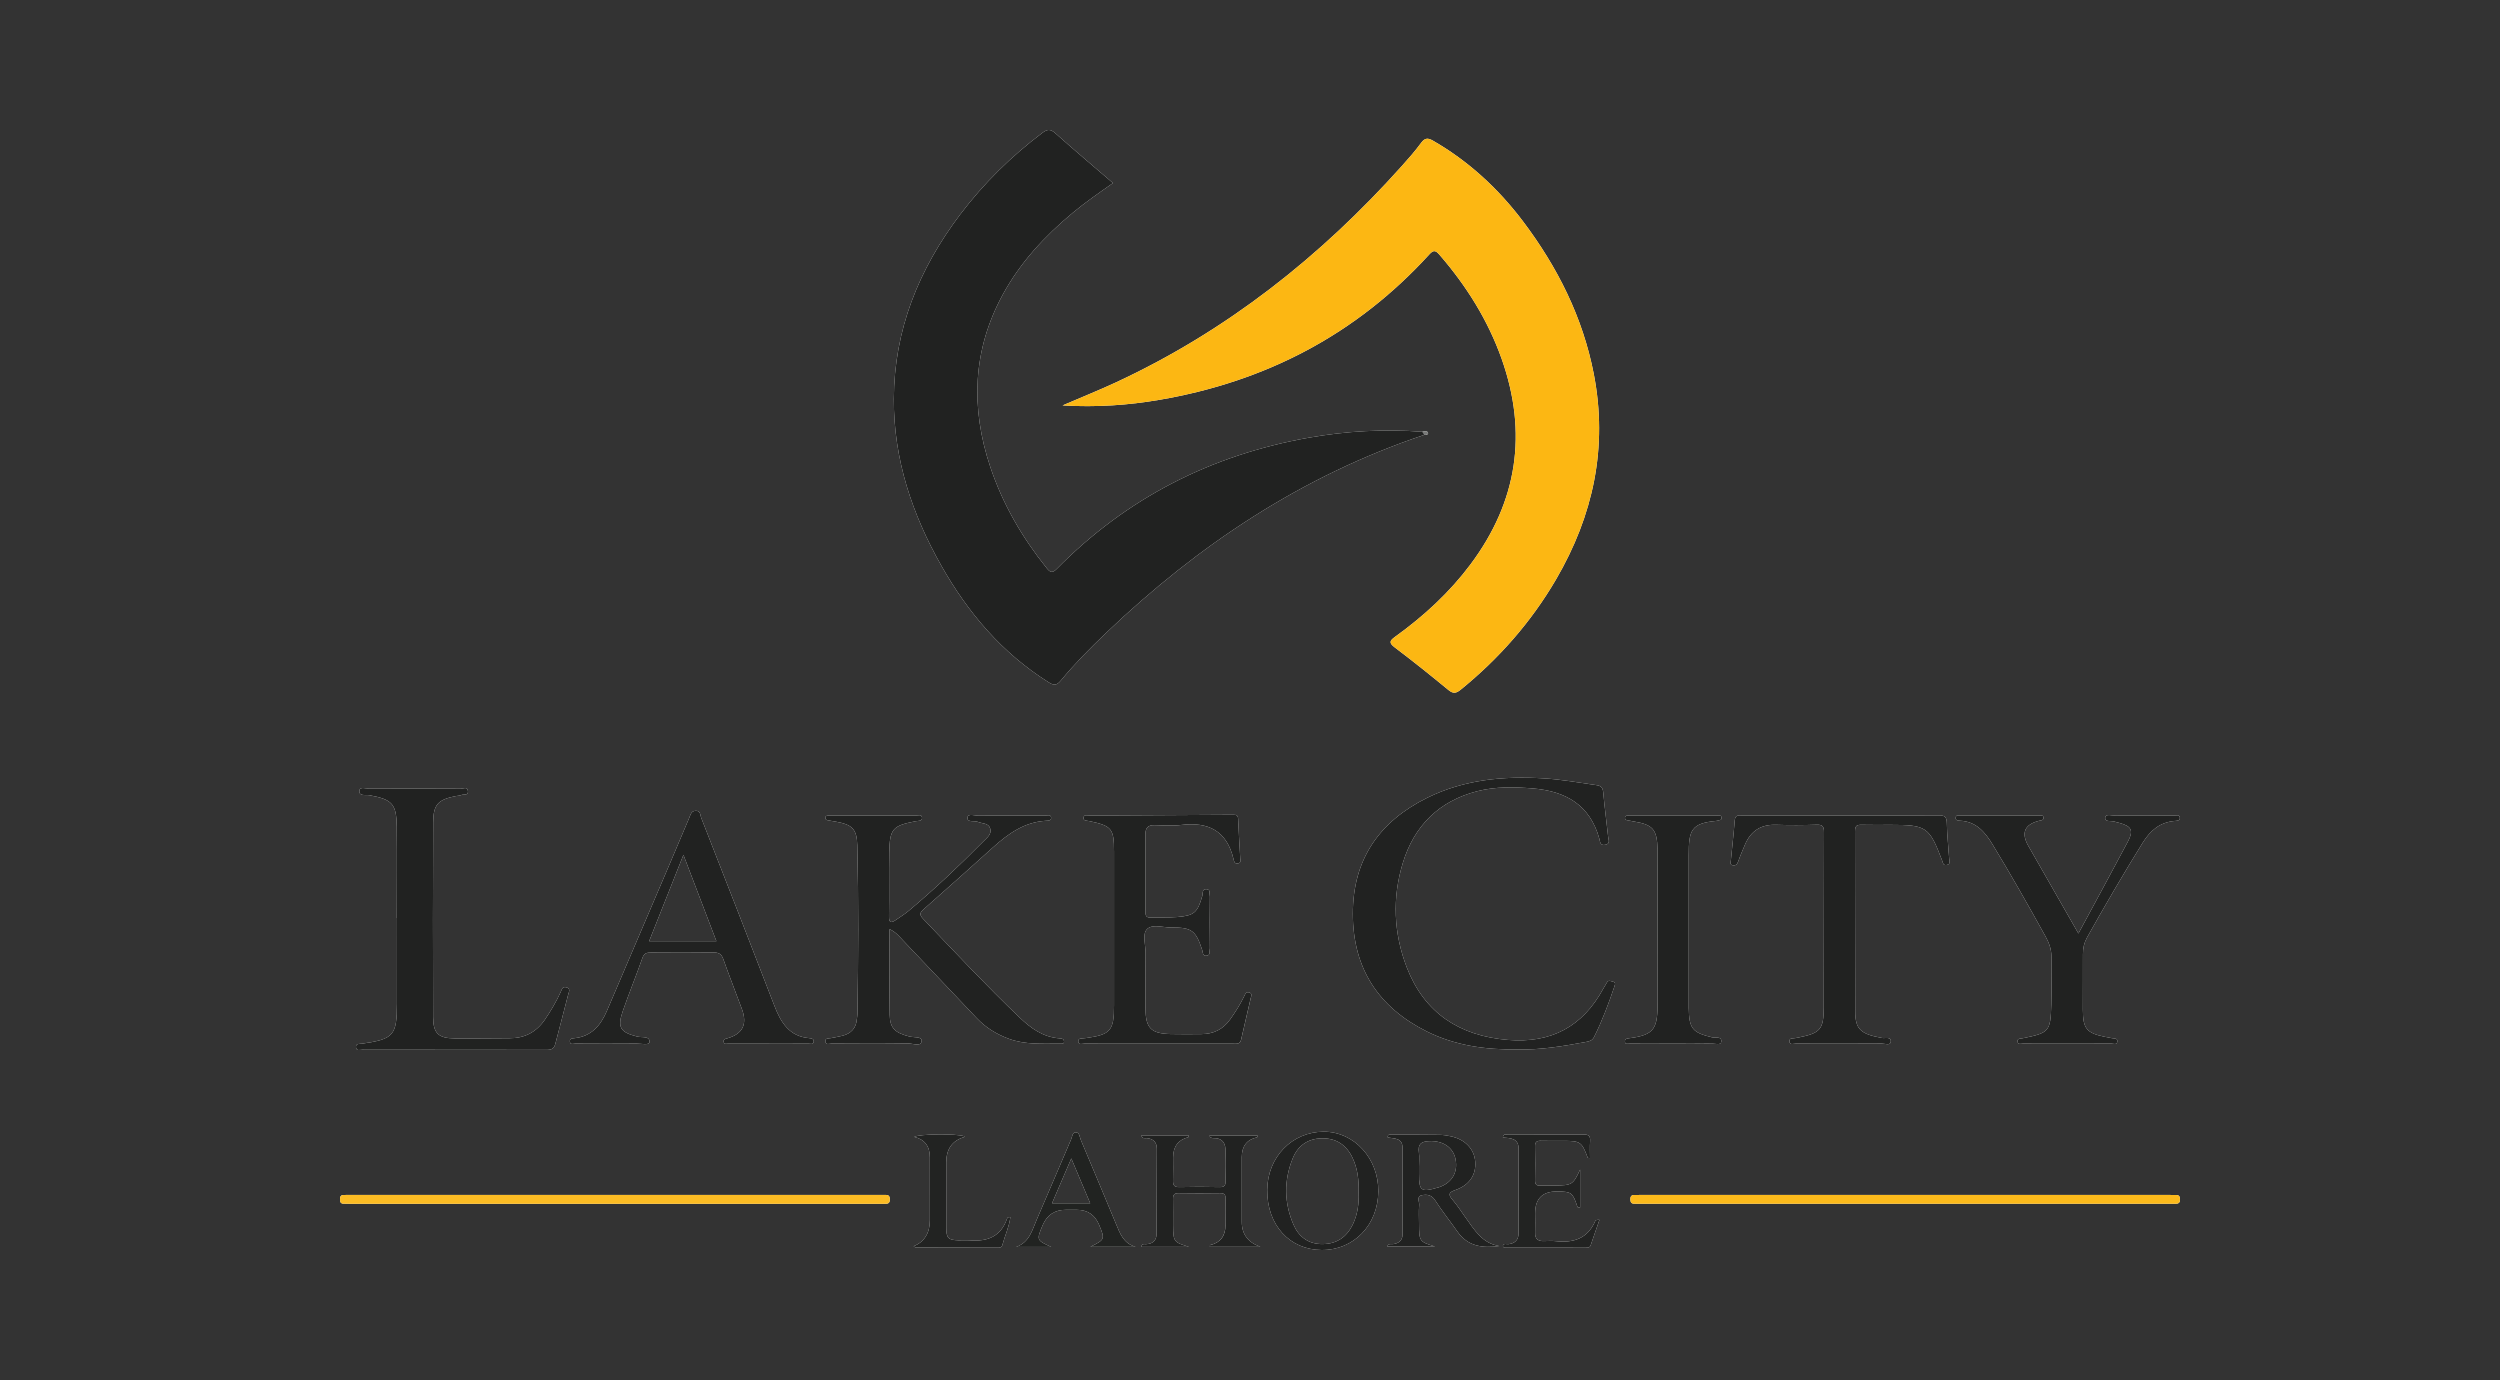 <svg xmlns="http://www.w3.org/2000/svg" width="250" height="138" viewBox="0 0 250 138" fill="none"><rect x="0" y="0" width="250" height="138" fill="#333333" stroke="none"/><g clip-path="url(#clip0_720_1497)"><path d="M35.6 104.722C35.571 104.323 35.958 104.404 36.212 104.367C39.368 103.908 39.692 103.54 39.695 100.359C39.7 97.503 39.697 94.65 39.697 91.797H39.682C39.682 88.76 39.707 85.724 39.675 82.689C39.653 80.378 39.222 79.943 36.935 79.522C36.584 79.456 35.89 79.656 35.941 79.077C35.98 78.622 36.601 78.872 36.95 78.87C39.989 78.85 43.032 78.853 46.071 78.872C46.315 78.872 46.756 78.622 46.797 79.113C46.839 79.588 46.354 79.393 46.115 79.507C45.957 79.585 45.76 79.57 45.579 79.607C43.818 79.957 43.326 80.448 43.319 82.227C43.287 88.723 43.287 95.222 43.312 101.719C43.319 103.338 43.85 103.825 45.479 103.844C47.304 103.869 49.128 103.822 50.95 103.825C52.47 103.825 53.634 103.214 54.492 101.957C55.093 101.076 55.627 100.164 56.07 99.199C56.179 98.96 56.231 98.634 56.615 98.727C57.105 98.844 56.876 99.223 56.815 99.466C56.404 101.113 55.95 102.75 55.529 104.392C55.41 104.851 55.161 104.987 54.689 104.987C48.548 104.973 42.406 104.978 36.265 104.97C36.026 104.97 35.632 105.131 35.6 104.722Z" fill="#FDFDFD"></path><path d="M80.95 103.818C78.939 103.65 78.091 102.268 77.443 100.585C75.027 94.308 72.574 88.042 70.119 81.779C70.014 81.511 70.065 81.054 69.556 81.081C69.115 81.103 69.057 81.475 68.93 81.769C68.297 83.246 67.681 84.729 67.05 86.206C64.933 91.168 62.814 96.129 60.69 101.089C60.072 102.533 59.151 103.635 57.458 103.818C57.249 103.839 56.976 103.839 56.986 104.124C57 104.525 57.346 104.36 57.546 104.36C59.584 104.372 61.621 104.382 63.659 104.36C64.112 104.355 64.936 104.559 64.95 104.197C64.98 103.574 64.171 103.774 63.728 103.659C62.02 103.224 61.706 102.75 62.288 101.081C62.907 99.308 63.618 97.567 64.242 95.796C64.412 95.305 64.697 95.251 65.128 95.254C67.196 95.271 69.264 95.28 71.332 95.249C71.873 95.239 72.145 95.397 72.331 95.915C72.927 97.598 73.587 99.262 74.204 100.94C74.748 102.427 74.265 103.389 72.757 103.825C72.537 103.886 72.314 103.908 72.372 104.202C72.423 104.462 72.657 104.365 72.818 104.365C74.155 104.375 75.492 104.37 76.829 104.37C78.166 104.37 79.506 104.377 80.843 104.365C81.028 104.362 81.318 104.494 81.367 104.18C81.408 103.9 81.174 103.839 80.95 103.82V103.818ZM64.911 94.123C66.032 91.299 67.135 88.524 68.343 85.486C69.493 88.497 70.55 91.267 71.641 94.123H64.911Z" fill="#FDFDFD"></path><path d="M88.984 119.904C88.991 120.187 88.913 120.379 88.584 120.376C88.343 120.371 88.099 120.379 87.856 120.379H35.052C34.809 120.379 34.565 120.376 34.324 120.367C34.032 120.354 34.002 120.148 34 119.919C34 119.678 34.073 119.503 34.353 119.498C34.597 119.496 34.84 119.493 35.081 119.493H87.885C88.129 119.493 88.372 119.496 88.616 119.496C88.886 119.498 88.979 119.654 88.984 119.904Z" fill="#FDFDFD"></path><path d="M101.038 121.721C100.909 122.692 100.483 123.584 100.229 124.521C100.159 124.784 99.922 124.771 99.706 124.769C97.002 124.767 94.301 124.762 91.597 124.752C91.526 124.752 91.458 124.681 91.363 124.628C92.446 124.172 92.988 123.302 92.988 122.018C92.986 119.924 92.988 117.832 92.986 115.74C92.986 114.617 92.464 113.934 91.422 113.692C91.926 113.393 95.582 113.345 96.432 113.627C96.43 113.654 96.432 113.702 96.42 113.707C95.225 114.064 94.627 114.903 94.627 116.224C94.627 118.409 94.622 120.593 94.627 122.777C94.63 123.808 94.827 124.003 95.84 124.032C96.235 124.042 96.632 124.008 97.024 124.037C98.748 124.175 100.073 123.648 100.692 121.899C100.729 121.799 100.789 121.665 101.035 121.721H101.038Z" fill="#FDFDFD"></path><path d="M90.839 104.348C88.287 104.389 85.734 104.375 83.182 104.358C82.955 104.358 82.561 104.542 82.536 104.124C82.517 103.798 82.87 103.859 83.096 103.813C83.484 103.735 83.873 103.669 84.256 103.572C85.113 103.351 85.612 102.811 85.688 101.911C85.705 101.728 85.744 101.548 85.746 101.368C85.834 95.755 85.866 90.139 85.729 84.527C85.69 82.871 85.191 82.453 83.542 82.158C83.274 82.11 83.001 82.073 82.736 82.015C82.617 81.988 82.519 81.903 82.534 81.76C82.548 81.616 82.658 81.567 82.785 81.563C82.938 81.555 83.089 81.553 83.243 81.553C86.007 81.553 88.774 81.548 91.538 81.563C91.77 81.563 92.181 81.38 92.203 81.781C92.223 82.139 91.809 82.073 91.563 82.122C89.259 82.574 88.969 82.881 88.927 85.245C88.888 87.368 88.935 89.494 88.898 91.617C88.886 92.362 89.166 92.286 89.614 91.977C90.038 91.686 90.479 91.411 90.874 91.08C93.48 88.893 95.95 86.556 98.341 84.136C98.69 83.783 99.201 83.418 99.016 82.837C98.843 82.297 98.222 82.368 97.786 82.188C97.423 82.039 96.7 82.27 96.746 81.767C96.787 81.307 97.467 81.572 97.852 81.567C100.068 81.538 102.29 81.548 104.506 81.56C104.718 81.562 105.071 81.417 105.113 81.752C105.154 82.093 104.781 82.064 104.572 82.078C102.438 82.214 100.826 83.367 99.311 84.727C97.004 86.797 94.705 88.871 92.376 90.915C91.953 91.284 91.928 91.479 92.32 91.892C95.487 95.207 98.614 98.561 101.934 101.728C103.079 102.823 104.306 103.718 105.955 103.837C106.17 103.854 106.406 103.876 106.404 104.168C106.404 104.384 106.211 104.365 106.07 104.365C104.314 104.353 102.545 104.503 100.843 103.864C99.627 103.407 98.561 102.752 97.667 101.806C95.207 99.201 92.737 96.603 90.269 94.006C89.899 93.617 89.558 93.189 88.954 92.914C88.954 95.825 88.922 98.647 88.969 101.466C88.991 102.83 89.502 103.282 90.956 103.655C91.39 103.764 92.228 103.63 92.162 104.119C92.082 104.693 91.295 104.343 90.839 104.348Z" fill="#FDFDFD"></path><path d="M109.037 124.681H113.57C112.34 124.355 111.996 123.334 111.589 122.363C110.423 119.569 109.263 116.774 108.08 113.989C107.96 113.71 107.963 113.223 107.563 113.233C107.237 113.24 107.22 113.685 107.105 113.95C105.956 116.618 104.83 119.299 103.671 121.965C103.216 123.013 102.948 124.229 101.62 124.694H105.123C103.649 124.022 103.637 123.995 104.268 122.517C104.703 121.494 105.475 120.982 106.584 120.982H107.678C108.753 120.982 109.5 121.489 109.919 122.505C110.506 123.925 110.493 123.959 109.037 124.681ZM105.203 120.325C105.841 118.842 106.448 117.433 107.13 115.845C107.795 117.424 108.396 118.849 109.02 120.325H105.203Z" fill="#FDFDFD"></path><path d="M111.404 100.534V85.14C111.404 82.861 111.17 82.584 108.932 82.11C108.708 82.064 108.337 82.095 108.35 81.803C108.367 81.397 108.766 81.562 108.997 81.56C113.771 81.528 118.543 81.511 123.314 81.477C123.655 81.475 123.799 81.531 123.814 81.905C123.865 83.209 123.953 84.513 124.023 85.817C124.033 86.011 124.133 86.257 123.824 86.335C123.468 86.422 123.409 86.145 123.356 85.921C122.691 83.09 120.833 82.146 118.073 82.501C117.206 82.613 116.312 82.531 115.43 82.516C114.816 82.504 114.544 82.784 114.546 83.391C114.553 86.001 114.553 88.614 114.546 91.223C114.544 91.615 114.677 91.771 115.075 91.756C115.956 91.727 116.84 91.773 117.717 91.703C119.425 91.566 119.758 91.245 120.228 89.599C120.299 89.355 120.187 88.879 120.645 88.92C121.125 88.964 120.901 89.397 120.903 89.65C120.925 91.379 120.925 93.111 120.903 94.84C120.901 95.093 121.117 95.514 120.643 95.572C120.243 95.623 120.292 95.21 120.216 94.986C119.583 93.062 119.181 92.736 117.138 92.751C116.3 92.756 115.221 92.369 114.692 92.926C114.212 93.432 114.563 94.49 114.556 95.302C114.539 97.156 114.546 99.007 114.551 100.86C114.558 102.798 115.094 103.353 117.033 103.406C118.066 103.436 119.101 103.416 120.136 103.411C121.339 103.406 122.299 102.944 123.012 101.945C123.541 101.2 124.026 100.432 124.423 99.612C124.527 99.396 124.613 99.131 124.944 99.252C125.239 99.359 125.119 99.615 125.078 99.797C124.766 101.186 124.423 102.567 124.113 103.959C124.009 104.43 123.68 104.37 123.349 104.37C120.857 104.367 118.363 104.367 115.869 104.367C113.374 104.367 110.944 104.375 108.481 104.36C108.255 104.36 107.84 104.535 107.831 104.134C107.821 103.766 108.235 103.873 108.484 103.818C108.513 103.813 108.544 103.813 108.574 103.808C111.063 103.467 111.406 103.071 111.406 100.534H111.404Z" fill="#FDFDFD"></path><path d="M126.035 124.677H120.988C120.998 124.609 120.993 124.511 121.013 124.506C122.031 124.266 122.542 123.605 122.547 122.522C122.552 121.641 122.528 120.758 122.557 119.88C122.572 119.438 122.411 119.309 121.98 119.316C120.613 119.34 119.244 119.34 117.876 119.316C117.427 119.309 117.293 119.479 117.303 119.9C117.325 120.78 117.303 121.661 117.31 122.541C117.327 124.173 117.369 124.219 118.889 124.684H114.132C114.202 124.329 114.424 124.426 114.578 124.421C115.277 124.397 115.659 124.054 115.661 123.351C115.676 120.53 115.686 117.708 115.686 114.884C115.686 114.237 115.342 113.882 114.69 113.814C114.507 113.797 114.251 113.924 114.132 113.542H118.864C118.855 113.612 118.86 113.712 118.84 113.717C117.828 113.976 117.319 114.646 117.31 115.726C117.306 116.485 117.33 117.246 117.303 118.003C117.284 118.482 117.386 118.725 117.944 118.71C119.281 118.674 120.621 118.676 121.958 118.71C122.462 118.723 122.569 118.526 122.557 118.071C122.53 117.132 122.52 116.188 122.557 115.249C122.591 114.327 122.274 113.78 121.268 113.809C121.186 113.812 121.103 113.756 121.022 113.719C121.005 113.71 121.001 113.671 120.952 113.554H125.755C125.733 113.632 125.731 113.727 125.706 113.732C124.688 113.955 124.178 114.617 124.177 115.716C124.177 117.871 124.177 120.026 124.177 122.181C124.177 123.414 124.797 124.246 126.038 124.679L126.035 124.677Z" fill="#FDFDFD"></path><path d="M132.366 113.17C129.209 113.179 126.751 115.711 126.724 118.983C126.693 122.49 128.948 124.981 132.166 125C135.374 125.019 137.795 122.517 137.831 119.146C137.865 115.85 135.405 113.16 132.366 113.17ZM135.286 122.434C134.684 123.696 133.683 124.392 132.271 124.409C130.865 124.426 129.884 123.699 129.35 122.466C128.403 120.286 128.376 118.044 129.27 115.84C129.776 114.59 130.751 113.87 132.146 113.834C133.613 113.797 134.64 114.493 135.257 115.789C135.773 116.879 135.9 118.054 135.863 119.248C135.907 120.352 135.766 121.429 135.286 122.434Z" fill="#FDFDFD"></path><path d="M94.147 56.593C91.212 51.417 89.364 45.918 89.385 39.905C89.41 32.966 91.899 26.886 96.042 21.416C98.385 18.322 101.13 15.627 104.231 13.289C104.728 12.917 105.032 12.878 105.529 13.321C107.405 14.997 109.334 16.617 111.299 18.307C109.901 19.287 108.554 20.216 107.295 21.262C104.489 23.59 102.041 26.227 100.285 29.444C97.253 35 97.048 40.779 99.028 46.694C100.273 50.413 102.214 53.757 104.669 56.812C105.04 57.274 105.247 57.325 105.692 56.873C112.671 49.8 121.113 45.505 130.878 43.77C134.631 43.104 138.416 42.887 142.223 43.177C142.437 43.14 142.725 43.038 142.805 43.291C142.856 43.444 142.598 43.525 142.408 43.495C130.227 47.577 119.822 54.499 110.593 63.306C109.01 64.817 107.468 66.371 106.077 68.061C105.622 68.613 105.33 68.523 104.823 68.205C100.207 65.298 96.805 61.282 94.147 56.593Z" fill="#FDFDFD"></path><path d="M146.553 121.753C146.127 121.164 145.74 120.539 145.265 119.992C144.8 119.45 144.846 119.245 145.552 118.997C146.953 118.506 147.615 117.475 147.523 116.178C147.43 114.899 146.502 113.926 145.065 113.627C144.712 113.551 144.347 113.491 143.986 113.486C142.376 113.464 140.766 113.464 139.156 113.464C139 113.464 138.764 113.388 138.771 113.739C139.392 113.88 140.25 113.753 140.252 114.777C140.257 117.657 140.26 120.539 140.257 123.419C140.257 124.049 139.882 124.334 139.293 124.414C139.11 124.441 138.864 124.307 138.72 124.652H143.504C141.95 124.183 141.911 124.132 141.901 122.395C141.901 121.758 141.862 121.118 141.918 120.486C141.948 120.157 141.602 119.632 142.215 119.515C142.729 119.418 143.175 119.503 143.523 120.046C144.21 121.116 145.012 122.113 145.74 123.156C146.775 124.642 148.258 124.835 149.927 124.604C148.202 124.331 147.435 122.972 146.553 121.753ZM143.769 118.759C142.12 119.25 141.901 119.095 141.901 117.428V116.611C141.901 116.156 141.955 115.694 141.889 115.249C141.77 114.427 142.103 114.15 142.907 114.113C144.276 114.05 145.319 114.721 145.557 115.93C145.818 117.246 145.172 118.314 143.857 118.739C143.83 118.749 143.799 118.752 143.769 118.759Z" fill="#FDFDFD"></path><path d="M106.257 40.543C108.184 39.713 109.923 39.018 111.616 38.23C122.696 33.076 132.064 25.662 140.179 16.605C140.847 15.858 141.514 15.104 142.106 14.296C142.476 13.793 142.771 13.766 143.292 14.065C146.877 16.128 149.847 18.879 152.321 22.162C155.76 26.728 158.279 31.738 159.377 37.386C160.805 44.721 159.334 51.549 155.605 57.941C153.115 62.204 149.898 65.858 146.064 68.973C145.606 69.345 145.316 69.389 144.836 68.995C143.08 67.546 141.3 66.123 139.483 64.749C138.862 64.279 138.961 64.072 139.522 63.669C142.371 61.616 144.941 59.261 147.05 56.44C151.759 50.143 152.784 43.277 150.163 35.88C148.787 32.001 146.631 28.574 143.94 25.468C143.553 25.023 143.348 24.984 142.924 25.448C135.637 33.443 126.566 38.164 115.944 39.983C112.824 40.519 109.672 40.742 106.257 40.543Z" fill="#FDFDFD"></path><path d="M159.945 121.984C159.653 122.826 159.358 123.665 159.073 124.506C158.985 124.771 158.783 124.771 158.567 124.771L150.543 124.764C150.422 124.764 150.302 124.747 150.288 124.574C150.392 124.299 150.641 124.436 150.826 124.419C151.471 124.353 151.849 124.003 151.854 123.363C151.871 120.542 151.854 117.72 151.863 114.899C151.866 113.802 151.028 113.821 150.29 113.748C150.319 113.335 150.602 113.466 150.772 113.466C153.296 113.457 155.817 113.471 158.34 113.449C158.847 113.444 159.049 113.581 159.01 114.108C158.968 114.67 159 115.237 159 115.808C158.873 115.791 158.781 115.799 158.774 115.774C158.174 114.181 158.043 114.089 156.343 114.084C155.612 114.082 154.884 114.103 154.155 114.077C153.712 114.06 153.486 114.155 153.503 114.668C153.534 115.789 153.522 116.913 153.505 118.034C153.5 118.421 153.627 118.581 154.029 118.559C154.514 118.533 155.001 118.559 155.488 118.552C157.2 118.537 157.307 118.462 158.011 116.964V120.744C157.804 120.826 157.751 120.712 157.714 120.598C157.266 119.257 157.132 119.158 155.722 119.146C154.249 119.133 153.512 119.863 153.512 121.337C153.512 121.974 153.534 122.611 153.512 123.249C153.486 123.881 153.788 124.127 154.387 124.11C154.784 124.1 155.183 124.073 155.573 124.117C157.339 124.314 158.761 123.864 159.524 122.103C159.563 122.016 159.694 121.967 159.948 121.984H159.945Z" fill="#FDFDFD"></path><path d="M161.441 98.644C160.859 100.369 160.228 102.071 159.407 103.698C159.251 104.01 159.005 104.117 158.688 104.177C156.328 104.625 153.961 105.004 151.749 104.949C148.468 104.98 145.475 104.533 142.7 103.156C137.851 100.748 135.289 96.832 135.286 91.384C135.281 85.938 137.948 82.12 142.759 79.76C146.429 77.958 150.373 77.586 154.399 77.839C156.16 77.948 157.897 78.262 159.638 78.513C160.118 78.583 160.281 78.768 160.325 79.254C160.454 80.736 160.661 82.207 160.815 83.686C160.844 83.973 161.066 84.374 160.52 84.481C159.994 84.586 160.011 84.145 159.933 83.866C158.99 80.48 156.562 79.111 153.249 78.841C151.389 78.688 149.542 78.653 147.725 79.121C143.901 80.106 141.427 82.567 140.284 86.288C139.208 89.791 139.361 93.327 140.676 96.737C142.445 101.32 145.964 103.584 150.784 103.993C155.088 104.355 158.274 102.662 160.33 98.861C160.444 98.649 160.574 98.442 160.7 98.236C160.856 97.978 161.063 98.119 161.263 98.16C161.582 98.231 161.516 98.42 161.441 98.644Z" fill="#FDFDFD"></path><path d="M162.956 104.362C162.78 104.36 162.486 104.484 162.493 104.119C162.498 103.878 162.695 103.854 162.88 103.83C165.52 103.494 165.769 102.83 165.762 100.067C165.747 95.271 165.757 90.472 165.757 85.675C165.757 85.432 165.762 85.189 165.757 84.946C165.706 82.922 165.301 82.46 163.309 82.134C163.099 82.1 162.89 82.064 162.683 82.015C162.556 81.983 162.483 81.893 162.5 81.75C162.517 81.597 162.627 81.565 162.756 81.56C162.817 81.558 162.878 81.555 162.936 81.555C165.857 81.553 168.774 81.553 171.695 81.555C171.858 81.555 172.099 81.478 172.148 81.723C172.214 82.047 171.912 82 171.731 82.071C171.705 82.081 171.673 82.085 171.644 82.088C169.108 82.329 168.872 83.019 168.874 85.51C168.879 90.46 168.874 95.407 168.874 100.357C168.874 100.51 168.874 100.661 168.874 100.814C168.911 102.876 169.24 103.256 171.23 103.74C171.546 103.818 172.206 103.596 172.124 104.19C172.07 104.55 171.498 104.35 171.164 104.355C169.888 104.379 168.609 104.365 167.333 104.365C165.874 104.365 164.415 104.37 162.953 104.36L162.956 104.362Z" fill="#FDFDFD"></path><path d="M173.088 86.035C173.215 84.707 173.373 83.382 173.473 82.049C173.522 81.397 173.965 81.558 174.326 81.558C177.58 81.55 180.831 81.553 184.085 81.553C187.339 81.553 190.591 81.57 193.843 81.538C194.461 81.531 194.673 81.667 194.683 82.317C194.703 83.499 194.841 84.676 194.917 85.858C194.932 86.101 195.09 86.434 194.651 86.5C194.298 86.551 194.296 86.269 194.211 86.045C192.925 82.669 192.654 82.487 189.027 82.487C188.085 82.487 187.142 82.506 186.202 82.48C185.725 82.465 185.498 82.55 185.501 83.114C185.52 89.124 185.501 95.137 185.522 101.147C185.53 102.937 186.066 103.407 188.197 103.796C188.511 103.852 189.11 103.645 189.079 104.141C189.049 104.606 188.479 104.353 188.17 104.355C185.313 104.377 182.453 104.372 179.596 104.36C179.37 104.36 178.966 104.54 178.944 104.136C178.924 103.749 179.341 103.871 179.582 103.803C179.667 103.776 179.76 103.771 179.85 103.752C182.042 103.304 182.368 102.947 182.376 100.724C182.395 94.894 182.378 89.066 182.4 83.236C182.402 82.657 182.268 82.45 181.652 82.472C180.317 82.521 178.978 82.526 177.641 82.48C176.113 82.426 175.083 83.078 174.496 84.469C174.262 85.026 174.016 85.581 173.817 86.152C173.719 86.427 173.583 86.568 173.295 86.529C172.954 86.483 173.071 86.223 173.088 86.035Z" fill="#FDFDFD"></path><path d="M195.57 81.752C195.609 81.448 195.903 81.56 196.091 81.56C198.673 81.55 201.257 81.55 203.839 81.558C204.026 81.558 204.326 81.453 204.35 81.764C204.372 82.049 204.075 82.034 203.883 82.085C202.447 82.458 202.096 83.293 202.83 84.588C204.462 87.456 206.106 90.319 207.841 93.349C209.551 90.182 211.19 87.176 212.792 84.15C213.375 83.053 213.158 82.635 211.977 82.302C211.801 82.253 211.621 82.219 211.45 82.161C211.114 82.042 210.461 82.244 210.522 81.747C210.569 81.349 211.195 81.567 211.555 81.565C213.499 81.541 215.445 81.548 217.389 81.56C217.603 81.56 217.956 81.421 217.985 81.769C218.012 82.095 217.649 82.078 217.432 82.098C215.971 82.241 215.026 83.058 214.271 84.272C212.337 87.39 210.488 90.557 208.698 93.76C208.411 94.276 208.289 94.823 208.294 95.417C208.303 97.267 208.282 99.118 208.286 100.969C208.291 102.862 208.659 103.307 210.496 103.686C210.732 103.735 210.973 103.774 211.212 103.822C211.433 103.866 211.779 103.803 211.73 104.165C211.684 104.523 211.341 104.36 211.136 104.36C208.189 104.372 205.242 104.37 202.292 104.362C202.107 104.362 201.815 104.486 201.764 104.192C201.7 103.825 202.032 103.874 202.256 103.827C204.92 103.29 205.057 103.158 205.13 100.454C205.174 98.849 205.137 97.238 205.142 95.631C205.142 94.911 204.898 94.269 204.555 93.648C202.838 90.545 201.091 87.458 199.245 84.428C198.488 83.185 197.613 82.161 196.02 82.071C195.842 82.061 195.528 82.059 195.57 81.752Z" fill="#FDFDFD"></path><path d="M218 119.904C218.01 120.194 217.917 120.376 217.593 120.371C217.349 120.367 217.106 120.374 216.862 120.374H164.137C163.893 120.374 163.65 120.371 163.406 120.369C163.136 120.367 163.043 120.216 163.036 119.963C163.026 119.673 163.119 119.493 163.44 119.498C163.655 119.503 163.866 119.496 164.081 119.496H216.989C217.203 119.496 217.415 119.501 217.627 119.501C217.898 119.503 217.995 119.654 218 119.904Z" fill="#FDFDFD"></path><path d="M142.408 43.495C130.227 47.577 119.822 54.499 110.593 63.306C109.01 64.817 107.468 66.371 106.077 68.061C105.622 68.613 105.33 68.523 104.823 68.205C100.207 65.298 96.805 61.282 94.147 56.593C91.212 51.417 89.364 45.918 89.385 39.905C89.41 32.966 91.899 26.886 96.042 21.416C98.385 18.322 101.13 15.627 104.231 13.289C104.728 12.917 105.032 12.878 105.529 13.321C107.405 14.997 109.334 16.617 111.299 18.307C109.901 19.287 108.554 20.216 107.295 21.262C104.489 23.59 102.041 26.227 100.285 29.444C97.253 35 97.048 40.779 99.028 46.694C100.273 50.413 102.214 53.757 104.669 56.812C105.04 57.274 105.247 57.325 105.692 56.873C112.671 49.8 121.113 45.505 130.878 43.77C134.631 43.104 138.416 42.887 142.223 43.177C142.347 43.247 142.518 43.291 142.408 43.495Z" fill="#212221"></path><path d="M155.605 57.941C153.115 62.204 149.898 65.858 146.064 68.973C145.606 69.345 145.316 69.389 144.836 68.995C143.08 67.546 141.3 66.123 139.483 64.749C138.862 64.279 138.961 64.072 139.522 63.669C142.371 61.616 144.941 59.261 147.05 56.44C151.759 50.143 152.784 43.277 150.163 35.88C148.787 32.001 146.631 28.574 143.94 25.468C143.553 25.023 143.348 24.984 142.924 25.448C135.637 33.443 126.566 38.164 115.944 39.983C112.824 40.519 109.672 40.742 106.257 40.543C108.184 39.713 109.923 39.018 111.616 38.23C122.696 33.076 132.064 25.662 140.179 16.605C140.847 15.858 141.514 15.104 142.106 14.296C142.476 13.793 142.771 13.766 143.292 14.065C146.877 16.128 149.847 18.879 152.321 22.162C155.76 26.728 158.279 31.738 159.377 37.386C160.805 44.721 159.334 51.549 155.605 57.941Z" fill="#FCB713"></path><path d="M106.404 104.168C106.404 104.384 106.211 104.365 106.07 104.365C104.314 104.353 102.545 104.503 100.843 103.864C99.627 103.407 98.561 102.752 97.667 101.806C95.207 99.201 92.737 96.603 90.269 94.006C89.899 93.617 89.558 93.189 88.954 92.914C88.954 95.825 88.922 98.647 88.969 101.466C88.991 102.83 89.502 103.282 90.956 103.655C91.39 103.764 92.228 103.63 92.162 104.119C92.082 104.693 91.295 104.343 90.839 104.348C88.287 104.389 85.734 104.375 83.182 104.358C82.955 104.358 82.561 104.542 82.536 104.124C82.517 103.798 82.87 103.859 83.096 103.813C83.484 103.735 83.873 103.669 84.256 103.572C85.113 103.351 85.612 102.811 85.688 101.911C85.705 101.728 85.744 101.548 85.746 101.368C85.834 95.755 85.866 90.139 85.729 84.527C85.69 82.871 85.191 82.453 83.542 82.158C83.274 82.11 83.001 82.073 82.736 82.015C82.617 81.988 82.519 81.903 82.534 81.76C82.548 81.616 82.658 81.567 82.785 81.563C82.938 81.555 83.089 81.553 83.243 81.553C86.007 81.553 88.774 81.548 91.538 81.563C91.77 81.563 92.181 81.38 92.203 81.781C92.223 82.139 91.809 82.073 91.563 82.122C89.259 82.574 88.969 82.881 88.927 85.245C88.888 87.368 88.935 89.494 88.898 91.617C88.886 92.362 89.166 92.286 89.614 91.977C90.038 91.686 90.479 91.411 90.874 91.08C93.48 88.893 95.95 86.556 98.341 84.136C98.69 83.783 99.201 83.418 99.016 82.837C98.843 82.297 98.222 82.368 97.786 82.188C97.423 82.039 96.7 82.27 96.746 81.767C96.787 81.307 97.467 81.572 97.852 81.567C100.068 81.538 102.29 81.548 104.506 81.56C104.718 81.562 105.071 81.417 105.113 81.752C105.154 82.093 104.781 82.064 104.572 82.078C102.438 82.214 100.826 83.367 99.311 84.727C97.004 86.797 94.705 88.871 92.376 90.915C91.953 91.284 91.928 91.479 92.32 91.892C95.487 95.207 98.614 98.561 101.934 101.728C103.079 102.823 104.306 103.718 105.955 103.837C106.17 103.854 106.406 103.876 106.404 104.168Z" fill="#212221"></path><path d="M161.441 98.644C160.859 100.369 160.228 102.071 159.407 103.698C159.251 104.01 159.005 104.117 158.688 104.177C156.328 104.625 153.961 105.004 151.749 104.949C148.468 104.98 145.475 104.533 142.7 103.156C137.851 100.748 135.289 96.832 135.286 91.384C135.281 85.938 137.948 82.12 142.759 79.76C146.429 77.958 150.373 77.586 154.399 77.839C156.16 77.948 157.897 78.262 159.638 78.513C160.118 78.583 160.281 78.768 160.325 79.254C160.454 80.736 160.661 82.207 160.815 83.686C160.844 83.973 161.066 84.374 160.52 84.481C159.994 84.586 160.011 84.145 159.933 83.866C158.99 80.48 156.562 79.111 153.249 78.841C151.389 78.688 149.542 78.653 147.725 79.121C143.901 80.106 141.427 82.567 140.284 86.288C139.208 89.791 139.361 93.327 140.676 96.737C142.445 101.32 145.964 103.584 150.784 103.993C155.088 104.355 158.274 102.662 160.33 98.861C160.444 98.649 160.574 98.442 160.7 98.236C160.856 97.978 161.063 98.119 161.263 98.16C161.582 98.231 161.516 98.42 161.441 98.644Z" fill="#212221"></path><path d="M56.815 99.466C56.404 101.113 55.95 102.75 55.529 104.392C55.41 104.851 55.161 104.987 54.689 104.987C48.548 104.973 42.406 104.978 36.265 104.97C36.026 104.97 35.632 105.131 35.6 104.722C35.571 104.323 35.958 104.404 36.212 104.367C39.368 103.908 39.692 103.54 39.695 100.359C39.7 97.503 39.697 94.65 39.697 91.797H39.682C39.682 88.76 39.707 85.724 39.675 82.689C39.653 80.378 39.222 79.943 36.935 79.522C36.584 79.456 35.89 79.656 35.941 79.077C35.98 78.622 36.601 78.872 36.95 78.87C39.989 78.85 43.032 78.853 46.071 78.872C46.315 78.872 46.756 78.622 46.797 79.113C46.839 79.588 46.354 79.393 46.115 79.507C45.957 79.585 45.76 79.57 45.579 79.607C43.818 79.957 43.326 80.448 43.319 82.227C43.287 88.723 43.287 95.222 43.312 101.719C43.319 103.338 43.85 103.825 45.479 103.844C47.304 103.869 49.128 103.822 50.95 103.825C52.47 103.825 53.634 103.214 54.492 101.957C55.093 101.076 55.627 100.164 56.07 99.199C56.179 98.96 56.231 98.634 56.615 98.727C57.105 98.844 56.876 99.223 56.815 99.466Z" fill="#212221"></path><path d="M125.075 99.797C124.764 101.186 124.42 102.567 124.111 103.959C124.006 104.43 123.677 104.37 123.346 104.37C120.854 104.367 118.36 104.367 115.866 104.367C113.372 104.367 110.941 104.375 108.479 104.36C108.252 104.36 107.838 104.535 107.828 104.134C107.819 103.766 108.233 103.873 108.481 103.818C108.51 103.813 108.542 103.813 108.571 103.808C111.06 103.467 111.404 103.071 111.404 100.534V85.14C111.404 82.861 111.17 82.584 108.932 82.11C108.708 82.064 108.337 82.095 108.35 81.803C108.367 81.397 108.766 81.562 108.997 81.56C113.771 81.528 118.543 81.511 123.314 81.477C123.655 81.475 123.799 81.531 123.814 81.905C123.865 83.209 123.953 84.513 124.023 85.817C124.033 86.011 124.133 86.257 123.824 86.335C123.468 86.422 123.409 86.145 123.356 85.921C122.691 83.09 120.832 82.146 118.073 82.501C117.206 82.613 116.312 82.531 115.43 82.516C114.816 82.504 114.544 82.784 114.546 83.391C114.553 86.001 114.553 88.614 114.546 91.223C114.544 91.615 114.677 91.771 115.074 91.756C115.956 91.727 116.84 91.773 117.717 91.703C119.425 91.566 119.758 91.245 120.228 89.599C120.299 89.355 120.187 88.879 120.645 88.92C121.125 88.964 120.901 89.397 120.903 89.65C120.925 91.379 120.925 93.111 120.903 94.84C120.901 95.093 121.117 95.514 120.643 95.572C120.243 95.623 120.292 95.21 120.216 94.986C119.583 93.062 119.181 92.736 117.138 92.751C116.3 92.756 115.221 92.369 114.692 92.926C114.212 93.432 114.563 94.49 114.556 95.302C114.539 97.156 114.546 99.007 114.551 100.86C114.558 102.798 115.094 103.353 117.033 103.406C118.066 103.436 119.101 103.416 120.136 103.411C121.339 103.406 122.299 102.944 123.012 101.945C123.541 101.2 124.026 100.432 124.423 99.612C124.527 99.396 124.613 99.131 124.944 99.252C125.239 99.359 125.119 99.615 125.078 99.797H125.075Z" fill="#212221"></path><path d="M80.95 103.818C78.939 103.65 78.091 102.268 77.443 100.585C75.027 94.308 72.574 88.042 70.119 81.779C70.014 81.511 70.065 81.054 69.556 81.081C69.115 81.103 69.057 81.475 68.93 81.769C68.297 83.246 67.681 84.729 67.05 86.206C64.933 91.168 62.814 96.129 60.69 101.089C60.072 102.533 59.151 103.635 57.458 103.818C57.249 103.839 56.976 103.839 56.986 104.124C57 104.525 57.346 104.36 57.546 104.36C59.584 104.372 61.621 104.382 63.659 104.36C64.112 104.355 64.936 104.559 64.95 104.197C64.98 103.574 64.171 103.774 63.728 103.659C62.02 103.224 61.706 102.75 62.288 101.081C62.907 99.308 63.618 97.567 64.242 95.796C64.412 95.305 64.697 95.251 65.128 95.254C67.196 95.271 69.264 95.28 71.332 95.249C71.873 95.239 72.145 95.397 72.331 95.915C72.927 97.598 73.587 99.262 74.204 100.94C74.748 102.427 74.265 103.389 72.757 103.825C72.537 103.886 72.314 103.908 72.372 104.202C72.423 104.462 72.657 104.365 72.818 104.365C74.155 104.375 75.492 104.37 76.829 104.37C78.166 104.37 79.506 104.377 80.843 104.365C81.028 104.362 81.318 104.494 81.367 104.18C81.408 103.9 81.174 103.839 80.95 103.82V103.818ZM64.911 94.123C66.032 91.299 67.135 88.524 68.343 85.486C69.493 88.497 70.55 91.267 71.641 94.123H64.911Z" fill="#212221"></path><path d="M217.985 81.769C218.012 82.095 217.649 82.078 217.432 82.098C215.971 82.241 215.026 83.058 214.271 84.272C212.337 87.39 210.488 90.557 208.698 93.76C208.411 94.276 208.289 94.823 208.294 95.417C208.303 97.267 208.282 99.118 208.286 100.969C208.291 102.862 208.659 103.307 210.496 103.686C210.732 103.735 210.973 103.774 211.212 103.822C211.433 103.866 211.779 103.803 211.73 104.165C211.684 104.523 211.341 104.36 211.136 104.36C208.189 104.372 205.242 104.37 202.292 104.362C202.107 104.362 201.815 104.486 201.764 104.192C201.7 103.825 202.032 103.874 202.256 103.827C204.92 103.29 205.057 103.158 205.13 100.454C205.174 98.849 205.137 97.238 205.142 95.631C205.142 94.911 204.898 94.269 204.555 93.648C202.838 90.545 201.091 87.458 199.245 84.428C198.488 83.185 197.613 82.161 196.02 82.071C195.842 82.061 195.528 82.059 195.57 81.752C195.609 81.448 195.903 81.56 196.091 81.56C198.673 81.55 201.257 81.55 203.839 81.558C204.026 81.558 204.326 81.453 204.35 81.764C204.372 82.049 204.075 82.034 203.883 82.085C202.447 82.458 202.096 83.293 202.83 84.588C204.462 87.456 206.106 90.319 207.841 93.349C209.551 90.182 211.19 87.176 212.792 84.15C213.375 83.053 213.158 82.635 211.977 82.302C211.801 82.253 211.621 82.219 211.45 82.161C211.114 82.042 210.461 82.244 210.522 81.747C210.569 81.349 211.195 81.567 211.555 81.565C213.499 81.541 215.445 81.548 217.389 81.56C217.603 81.56 217.956 81.421 217.985 81.769Z" fill="#212221"></path><path d="M194.651 86.5C194.298 86.551 194.296 86.269 194.211 86.045C192.925 82.669 192.654 82.487 189.027 82.487C188.085 82.487 187.142 82.506 186.202 82.48C185.725 82.465 185.498 82.55 185.501 83.114C185.52 89.124 185.501 95.137 185.522 101.147C185.53 102.937 186.066 103.407 188.197 103.796C188.511 103.852 189.11 103.645 189.079 104.141C189.049 104.606 188.479 104.353 188.17 104.355C185.313 104.377 182.453 104.372 179.596 104.36C179.37 104.36 178.966 104.54 178.944 104.136C178.924 103.749 179.341 103.871 179.582 103.803C179.667 103.776 179.76 103.771 179.85 103.752C182.042 103.304 182.368 102.947 182.376 100.724C182.395 94.894 182.378 89.066 182.4 83.236C182.402 82.657 182.268 82.45 181.652 82.472C180.317 82.521 178.978 82.526 177.641 82.48C176.113 82.426 175.083 83.078 174.496 84.469C174.262 85.026 174.016 85.581 173.817 86.152C173.719 86.427 173.583 86.568 173.295 86.529C172.954 86.483 173.071 86.223 173.088 86.035C173.215 84.707 173.373 83.382 173.473 82.049C173.522 81.397 173.965 81.558 174.326 81.558C177.58 81.55 180.831 81.553 184.085 81.553C187.339 81.553 190.591 81.57 193.843 81.538C194.461 81.531 194.673 81.667 194.683 82.317C194.703 83.499 194.841 84.676 194.917 85.858C194.932 86.101 195.09 86.434 194.651 86.5Z" fill="#212221"></path><path d="M172.126 104.192C172.072 104.552 171.5 104.353 171.166 104.358C169.89 104.382 168.611 104.367 167.335 104.367C165.876 104.367 164.417 104.372 162.956 104.362C162.78 104.36 162.486 104.484 162.493 104.119C162.498 103.878 162.695 103.854 162.88 103.83C165.52 103.494 165.769 102.83 165.762 100.067C165.747 95.271 165.757 90.472 165.757 85.675C165.757 85.432 165.762 85.189 165.757 84.946C165.706 82.922 165.301 82.46 163.309 82.134C163.099 82.1 162.89 82.064 162.683 82.015C162.556 81.983 162.483 81.893 162.5 81.75C162.517 81.597 162.627 81.565 162.756 81.56C162.817 81.558 162.878 81.555 162.936 81.555C165.857 81.553 168.774 81.553 171.695 81.555C171.858 81.555 172.099 81.478 172.148 81.723C172.214 82.047 171.912 82 171.731 82.071C171.705 82.081 171.673 82.085 171.644 82.088C169.108 82.329 168.872 83.019 168.874 85.51C168.879 90.46 168.874 95.407 168.874 100.357C168.874 100.51 168.874 100.661 168.874 100.814C168.911 102.876 169.24 103.256 171.23 103.74C171.546 103.818 172.206 103.596 172.124 104.19L172.126 104.192Z" fill="#212221"></path><path d="M88.984 119.904C88.991 120.187 88.913 120.379 88.584 120.376C88.343 120.371 88.099 120.379 87.856 120.379H35.052C34.809 120.379 34.565 120.376 34.324 120.367C34.032 120.354 34.002 120.148 34 119.919C34 119.678 34.073 119.503 34.353 119.498C34.597 119.496 34.84 119.493 35.081 119.493H87.885C88.129 119.493 88.372 119.496 88.616 119.496C88.886 119.498 88.979 119.654 88.984 119.904Z" fill="#FCBC24"></path><path d="M218 119.904C218.01 120.194 217.917 120.376 217.593 120.371C217.349 120.367 217.106 120.374 216.862 120.374H164.137C163.893 120.374 163.65 120.371 163.406 120.369C163.136 120.367 163.043 120.216 163.036 119.963C163.026 119.673 163.119 119.493 163.44 119.498C163.655 119.503 163.866 119.496 164.081 119.496H216.989C217.203 119.496 217.415 119.501 217.627 119.501C217.898 119.503 217.995 119.654 218 119.904Z" fill="#FCBA1B"></path><path d="M122.547 122.522C122.552 121.641 122.528 120.758 122.557 119.88C122.572 119.438 122.411 119.309 121.98 119.316C120.613 119.34 119.244 119.34 117.876 119.316C117.427 119.309 117.293 119.479 117.303 119.9C117.325 120.78 117.303 121.661 117.31 122.541C117.327 124.173 117.369 124.219 118.889 124.684H114.132C114.202 124.329 114.424 124.426 114.578 124.421C115.277 124.397 115.659 124.054 115.661 123.351C115.676 120.53 115.686 117.708 115.686 114.884C115.686 114.237 115.342 113.882 114.69 113.814C114.507 113.797 114.251 113.924 114.132 113.542H118.864C118.855 113.612 118.86 113.712 118.84 113.717C117.828 113.976 117.319 114.646 117.31 115.726C117.306 116.485 117.33 117.246 117.303 118.003C117.284 118.482 117.386 118.725 117.944 118.71C119.281 118.674 120.621 118.676 121.958 118.71C122.462 118.723 122.569 118.526 122.557 118.071C122.53 117.132 122.52 116.188 122.557 115.249C122.591 114.327 122.274 113.78 121.268 113.809C121.186 113.812 121.103 113.756 121.022 113.719C121.005 113.71 121.001 113.671 120.952 113.554H125.755C125.733 113.632 125.731 113.727 125.706 113.732C124.688 113.955 124.178 114.617 124.177 115.716C124.177 117.871 124.177 120.026 124.177 122.181C124.177 123.414 124.797 124.246 126.038 124.679H120.991C121.001 124.611 120.996 124.514 121.015 124.509C122.033 124.269 122.545 123.607 122.55 122.524L122.547 122.522Z" fill="#212221"></path><path d="M146.553 121.753C146.127 121.164 145.74 120.539 145.265 119.992C144.8 119.45 144.846 119.245 145.552 118.997C146.953 118.506 147.615 117.475 147.523 116.178C147.43 114.899 146.502 113.926 145.065 113.627C144.712 113.551 144.347 113.491 143.986 113.486C142.376 113.464 140.766 113.464 139.156 113.464C139 113.464 138.764 113.388 138.771 113.739C139.392 113.88 140.25 113.753 140.252 114.777C140.257 117.657 140.26 120.539 140.257 123.419C140.257 124.049 139.882 124.334 139.293 124.414C139.11 124.441 138.864 124.307 138.72 124.652H143.504C141.95 124.183 141.911 124.132 141.901 122.395C141.901 121.758 141.862 121.118 141.918 120.486C141.948 120.157 141.602 119.632 142.215 119.515C142.729 119.418 143.175 119.503 143.523 120.046C144.21 121.116 145.012 122.113 145.74 123.156C146.775 124.642 148.258 124.835 149.927 124.604C148.202 124.331 147.435 122.972 146.553 121.753ZM143.769 118.759C142.12 119.25 141.901 119.095 141.901 117.428V116.611C141.901 116.156 141.955 115.694 141.889 115.249C141.77 114.427 142.103 114.15 142.907 114.113C144.276 114.05 145.319 114.721 145.557 115.93C145.818 117.246 145.172 118.314 143.857 118.739C143.83 118.749 143.799 118.752 143.769 118.759Z" fill="#212221"></path><path d="M132.366 113.17C129.209 113.179 126.751 115.711 126.724 118.983C126.693 122.49 128.948 124.981 132.166 125C135.374 125.019 137.795 122.517 137.831 119.146C137.865 115.85 135.405 113.16 132.366 113.17ZM135.286 122.434C134.684 123.696 133.683 124.392 132.271 124.409C130.865 124.426 129.884 123.699 129.35 122.466C128.403 120.286 128.376 118.044 129.27 115.84C129.776 114.59 130.751 113.87 132.146 113.834C133.613 113.797 134.64 114.493 135.257 115.789C135.773 116.879 135.9 118.054 135.863 119.248C135.907 120.352 135.766 121.429 135.286 122.434Z" fill="#212221"></path><path d="M159.945 121.984C159.653 122.826 159.358 123.665 159.073 124.506C158.985 124.771 158.783 124.771 158.567 124.771L150.543 124.764C150.422 124.764 150.302 124.747 150.288 124.574C150.392 124.299 150.641 124.436 150.826 124.419C151.471 124.353 151.849 124.003 151.854 123.363C151.871 120.542 151.854 117.72 151.863 114.899C151.866 113.802 151.028 113.821 150.29 113.748C150.319 113.335 150.602 113.466 150.772 113.466C153.296 113.457 155.817 113.471 158.34 113.449C158.847 113.444 159.049 113.581 159.01 114.108C158.968 114.67 159 115.237 159 115.808C158.873 115.791 158.781 115.799 158.774 115.774C158.174 114.181 158.043 114.089 156.343 114.084C155.612 114.082 154.884 114.103 154.155 114.077C153.712 114.06 153.486 114.155 153.503 114.668C153.534 115.789 153.522 116.913 153.505 118.034C153.5 118.421 153.627 118.581 154.029 118.559C154.514 118.533 155.001 118.559 155.488 118.552C157.2 118.537 157.307 118.462 158.011 116.964V120.744C157.804 120.826 157.751 120.712 157.714 120.598C157.266 119.257 157.132 119.158 155.722 119.146C154.249 119.133 153.512 119.863 153.512 121.337C153.512 121.974 153.534 122.611 153.512 123.249C153.486 123.881 153.788 124.127 154.387 124.11C154.784 124.1 155.183 124.073 155.573 124.117C157.339 124.314 158.761 123.864 159.524 122.103C159.563 122.016 159.694 121.967 159.948 121.984H159.945Z" fill="#222322"></path><path d="M109.037 124.681H113.57C112.34 124.355 111.996 123.334 111.589 122.363C110.423 119.569 109.263 116.774 108.08 113.989C107.96 113.71 107.963 113.223 107.563 113.233C107.237 113.24 107.22 113.685 107.105 113.95C105.956 116.618 104.83 119.299 103.671 121.965C103.216 123.013 102.948 124.229 101.62 124.694H105.123C103.649 124.022 103.637 123.995 104.268 122.517C104.703 121.494 105.475 120.982 106.584 120.982H107.678C108.753 120.982 109.5 121.489 109.919 122.505C110.506 123.925 110.493 123.959 109.037 124.681ZM105.203 120.325C105.841 118.842 106.448 117.433 107.13 115.845C107.795 117.424 108.396 118.849 109.02 120.325H105.203Z" fill="#212321"></path><path d="M101.038 121.721C100.909 122.692 100.483 123.584 100.229 124.521C100.159 124.784 99.922 124.771 99.706 124.769C97.002 124.767 94.301 124.762 91.597 124.752C91.526 124.752 91.458 124.681 91.363 124.628C92.446 124.172 92.988 123.302 92.988 122.018C92.986 119.924 92.988 117.832 92.986 115.74C92.986 114.617 92.464 113.934 91.422 113.692C91.926 113.393 95.582 113.345 96.432 113.627C96.43 113.654 96.432 113.702 96.42 113.707C95.225 114.064 94.627 114.903 94.627 116.224C94.627 118.409 94.622 120.593 94.627 122.777C94.63 123.808 94.827 124.003 95.84 124.032C96.235 124.042 96.632 124.008 97.024 124.037C98.748 124.175 100.073 123.648 100.692 121.899C100.729 121.799 100.789 121.665 101.035 121.721H101.038Z" fill="#222322"></path><path d="M142.408 43.495C142.347 43.391 142.286 43.284 142.223 43.177C142.437 43.14 142.725 43.038 142.805 43.291C142.856 43.444 142.598 43.525 142.408 43.495Z" fill="#787978"></path></g><defs><clipPath id="clip0_720_1497"><rect width="184" height="112" fill="white" transform="translate(34 13)"></rect></clipPath></defs></svg>